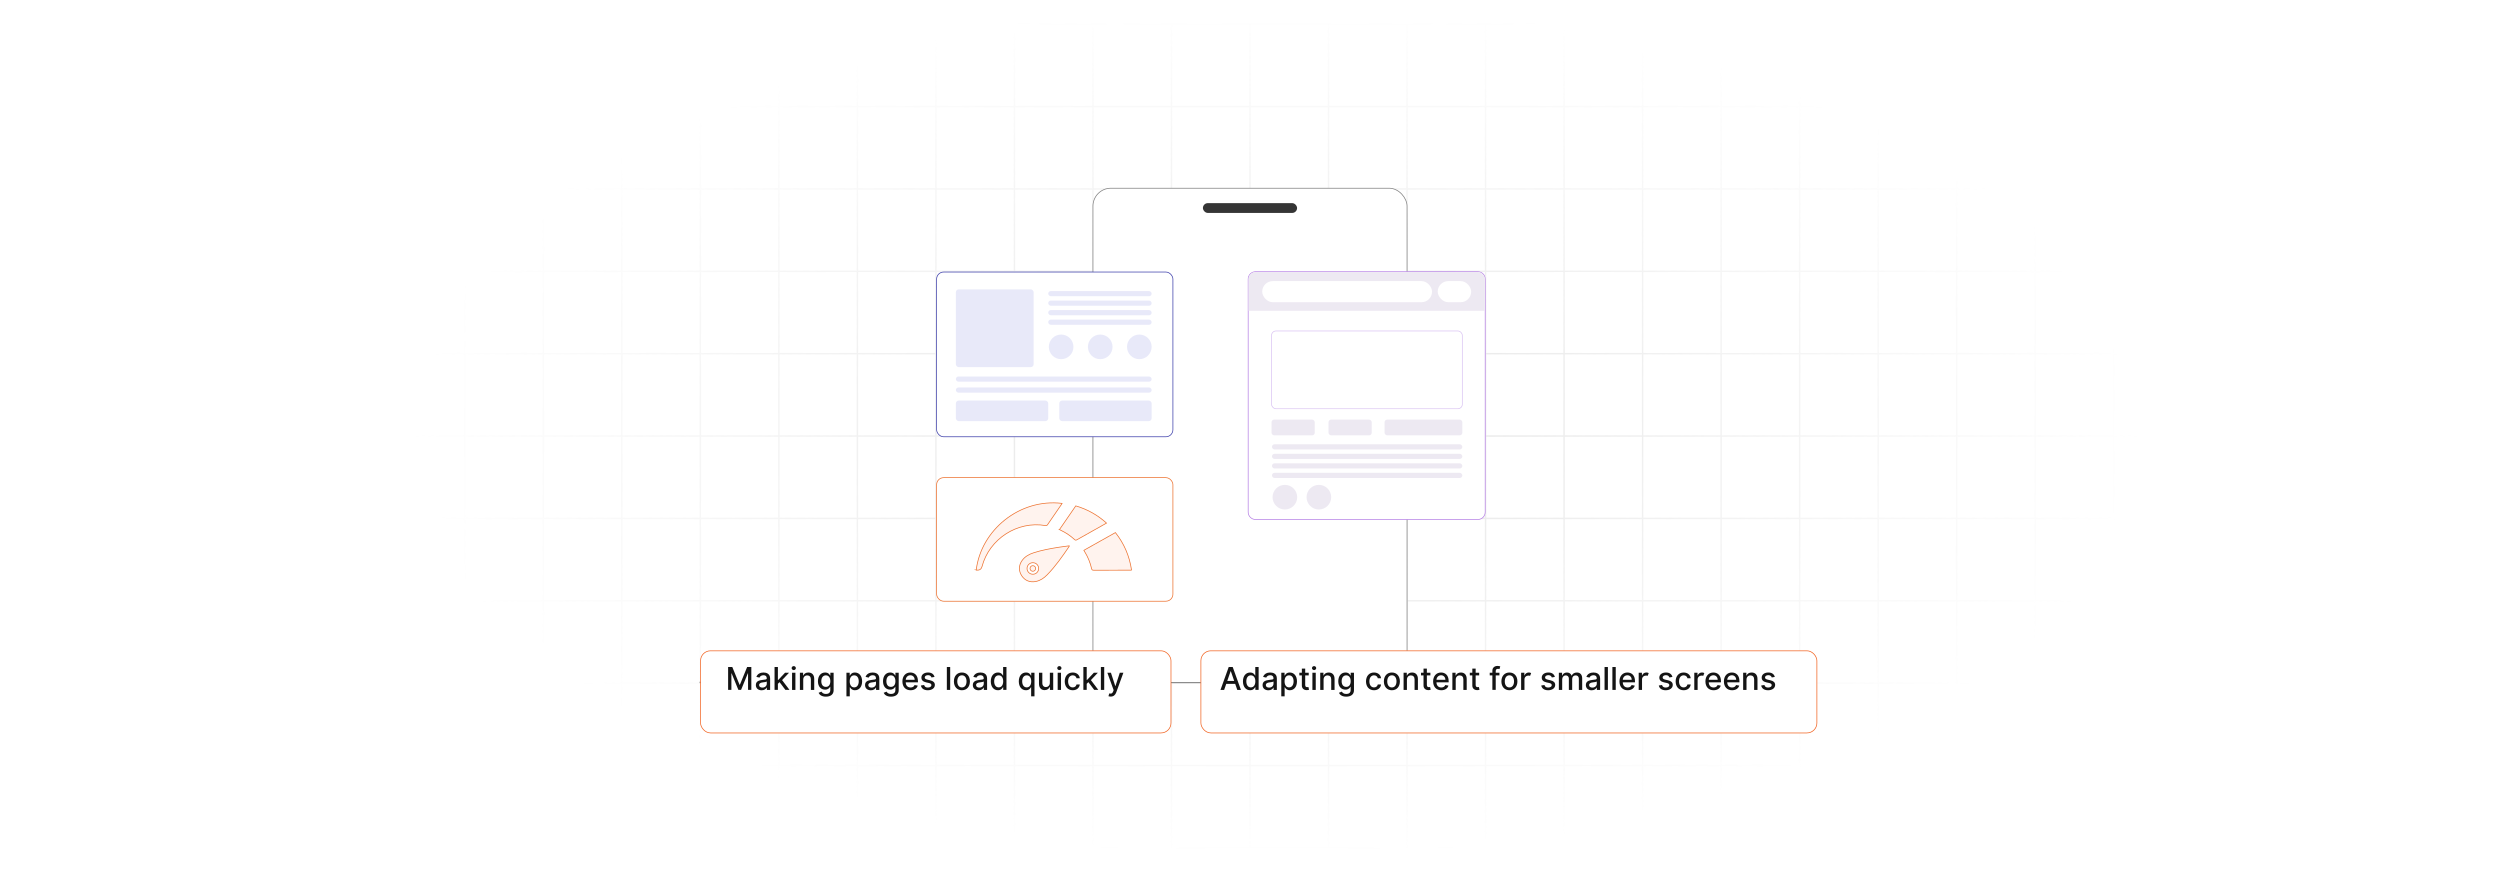 <?xml version="1.0" encoding="UTF-8"?>
<svg id="Layer_1" xmlns="http://www.w3.org/2000/svg" xmlns:xlink="http://www.w3.org/1999/xlink" viewBox="0 0 860 300">
  <defs>
    <clipPath id="clippath">
      <rect width="860" height="300" fill="none"/>
    </clipPath>
    <filter id="luminosity-invert" x="39.647" y="-.272" width="782.115" height="300.272" color-interpolation-filters="sRGB" filterUnits="userSpaceOnUse">
      <feColorMatrix result="cm" values="-1 0 0 0 1 0 -1 0 0 1 0 0 -1 0 1 0 0 0 1 0"/>
    </filter>
    <radialGradient id="radial-gradient" cx="439.235" cy="148.479" fx="439.235" fy="148.479" r="298.487" gradientTransform="translate(0 74.962) scale(1 .495)" gradientUnits="userSpaceOnUse">
      <stop offset=".123" stop-color="#000" stop-opacity=".95"/>
      <stop offset="1" stop-color="#000" stop-opacity="0"/>
    </radialGradient>
    <mask id="mask" x="39.647" y="-.272" width="782.115" height="300.272" maskUnits="userSpaceOnUse">
      <g filter="url(#luminosity-invert)">
        <rect x="39.647" y="-.272" width="782.115" height="300.272" fill="url(#radial-gradient)"/>
      </g>
    </mask>
    <clipPath id="clippath-1">
      <rect x="429.5" y="93.582" width="81.284" height="85.003" rx="2.421" ry="2.421" fill="none"/>
    </clipPath>
    <filter id="drop-shadow-1" x="225.44" y="208.44" width="192.96" height="59.52" filterUnits="userSpaceOnUse">
      <feOffset dx="3" dy="3"/>
      <feGaussianBlur result="blur" stdDeviation="5"/>
      <feFlood flood-color="#565656" flood-opacity=".1"/>
      <feComposite in2="blur" operator="in"/>
      <feComposite in="SourceGraphic"/>
    </filter>
    <filter id="drop-shadow-2" x="397.76" y="208.44" width="242.88" height="59.52" filterUnits="userSpaceOnUse">
      <feOffset dx="3" dy="3"/>
      <feGaussianBlur result="blur-2" stdDeviation="5"/>
      <feFlood flood-color="#565656" flood-opacity=".1"/>
      <feComposite in2="blur-2" operator="in"/>
      <feComposite in="SourceGraphic"/>
    </filter>
  </defs>
  <g clip-path="url(#clippath)">
    <rect width="860" height="300" fill="#fff"/>
  </g>
  <g mask="url(#mask)">
    <g>
      <path d="M808.41,291.922H51.59V8.078h756.819v283.845ZM52.09,291.422h755.819V8.578H52.09v282.845Z" fill="#e6e6e6"/>
      <rect x="51.84" y="36.413" width="756.319" height=".5" fill="#e6e6e6"/>
      <rect x="51.84" y="64.747" width="756.319" height=".5" fill="#e6e6e6"/>
      <rect x="51.84" y="93.082" width="756.319" height=".5" fill="#e6e6e6"/>
      <rect x="51.84" y="121.415" width="756.319" height=".5" fill="#e6e6e6"/>
      <rect x="51.84" y="149.75" width="756.319" height=".5" fill="#e6e6e6"/>
      <rect x="51.84" y="178.084" width="756.319" height=".5" fill="#e6e6e6"/>
      <rect x="51.84" y="206.418" width="756.319" height=".5" fill="#e6e6e6"/>
      <rect x="51.84" y="234.753" width="756.319" height=".5" fill="#e6e6e6"/>
      <rect x="51.84" y="263.087" width="756.319" height=".5" fill="#e6e6e6"/>
      <rect x="780.898" y="8.328" width=".5" height="283.345" fill="#e6e6e6"/>
      <rect x="753.887" y="8.328" width=".5" height="283.345" fill="#e6e6e6"/>
      <rect x="726.875" y="8.328" width=".5" height="283.345" fill="#e6e6e6"/>
      <rect x="699.864" y="8.328" width=".5" height="283.345" fill="#e6e6e6"/>
      <rect x="672.852" y="8.328" width=".5" height="283.345" fill="#e6e6e6"/>
      <rect x="645.841" y="8.328" width=".5" height="283.345" fill="#e6e6e6"/>
      <rect x="618.83" y="8.328" width=".5" height="283.345" fill="#e6e6e6"/>
      <rect x="591.818" y="8.328" width=".5" height="283.345" fill="#e6e6e6"/>
      <rect x="564.807" y="8.328" width=".5" height="283.345" fill="#e6e6e6"/>
      <rect x="537.795" y="8.328" width=".5" height="283.345" fill="#e6e6e6"/>
      <rect x="510.784" y="8.328" width=".5" height="283.345" fill="#e6e6e6"/>
      <rect x="483.772" y="8.328" width=".5" height="283.345" fill="#e6e6e6"/>
      <rect x="456.761" y="8.328" width=".5" height="283.345" fill="#e6e6e6"/>
      <rect x="429.75" y="8.328" width=".5" height="283.345" fill="#e6e6e6"/>
      <rect x="402.738" y="8.328" width=".5" height="283.345" fill="#e6e6e6"/>
      <rect x="375.727" y="8.328" width=".5" height="283.345" fill="#e6e6e6"/>
      <rect x="348.716" y="8.328" width=".5" height="283.345" fill="#e6e6e6"/>
      <rect x="321.704" y="8.328" width=".5" height="283.345" fill="#e6e6e6"/>
      <rect x="294.693" y="8.328" width=".5" height="283.345" fill="#e6e6e6"/>
      <rect x="267.682" y="8.328" width=".5" height="283.345" fill="#e6e6e6"/>
      <rect x="240.67" y="8.328" width=".5" height="283.345" fill="#e6e6e6"/>
      <rect x="213.659" y="8.328" width=".5" height="283.345" fill="#e6e6e6"/>
      <rect x="186.648" y="8.328" width=".5" height="283.345" fill="#e6e6e6"/>
      <rect x="159.636" y="8.328" width=".5" height="283.345" fill="#e6e6e6"/>
      <rect x="132.625" y="8.328" width=".5" height="283.345" fill="#e6e6e6"/>
      <rect x="105.613" y="8.328" width=".5" height="283.345" fill="#e6e6e6"/>
      <rect x="78.602" y="8.328" width=".5" height="283.345" fill="#e6e6e6"/>
    </g>
  </g>
  <line x1="240.67" y1="234.753" x2="619.33" y2="234.753" fill="#fff" stroke="#7f7f7f" stroke-miterlimit="10" stroke-width=".5"/>
  <rect x="375.977" y="64.747" width="108.045" height="170.007" rx="6.161" ry="6.161" fill="#fff" stroke="#7f7f7f" stroke-miterlimit="10" stroke-width=".25"/>
  <rect x="413.802" y="69.876" width="32.396" height="3.375" rx="1.687" ry="1.687" fill="#353535"/>
  <g>
    <g>
      <rect x="429.375" y="93.457" width="81.535" height="85.252" rx="2.546" ry="2.546" fill="#fff"/>
      <path d="M508.363,93.582c1.337,0,2.421,1.084,2.421,2.421v80.16c0,1.337-1.084,2.421-2.421,2.421h-76.442c-1.337,0-2.421-1.084-2.421-2.421v-80.16c0-1.337,1.084-2.421,2.421-2.421h76.442M508.363,93.332h-76.442c-1.473,0-2.671,1.198-2.671,2.671v80.16c0,1.473,1.198,2.671,2.671,2.671h76.442c1.473,0,2.671-1.198,2.671-2.671v-80.16c0-1.473-1.198-2.671-2.671-2.671h0Z" fill="#b680e5"/>
    </g>
    <g clip-path="url(#clippath-1)">
      <rect x="425.684" y="90.737" width="90.829" height="16.175" fill="#ede9f2"/>
      <g>
        <rect x="434.203" y="96.698" width="58.422" height="7.263" rx="3.631" ry="3.631" fill="#fff"/>
        <rect x="494.577" y="96.698" width="11.504" height="7.263" rx="3.631" ry="3.631" fill="#fff"/>
      </g>
      <rect x="437.41" y="113.855" width="65.631" height="26.747" rx="1.534" ry="1.534" fill="none" stroke="#dac4f2" stroke-miterlimit="10" stroke-width=".25"/>
      <rect x="476.293" y="144.349" width="26.748" height="5.401" rx=".888" ry=".888" fill="#ede9f2"/>
      <rect x="437.555" y="152.832" width="65.486" height="1.777" rx=".888" ry=".888" fill="#ede9f2"/>
      <rect x="437.555" y="156.106" width="65.486" height="1.777" rx=".888" ry=".888" fill="#ede9f2"/>
      <rect x="437.555" y="159.379" width="65.486" height="1.777" rx=".888" ry=".888" fill="#ede9f2"/>
      <rect x="437.555" y="162.653" width="65.486" height="1.777" rx=".888" ry=".888" fill="#ede9f2"/>
      <rect x="457.011" y="144.349" width="14.863" height="5.401" rx=".888" ry=".888" fill="#ede9f2"/>
      <rect x="437.41" y="144.349" width="14.863" height="5.401" rx=".888" ry=".888" fill="#ede9f2"/>
      <circle cx="441.998" cy="171.03" r="4.236" fill="#ede9f2"/>
      <circle cx="453.692" cy="171.03" r="4.236" fill="#ede9f2"/>
    </g>
  </g>
  <g>
    <rect x="322.197" y="93.582" width="81.284" height="56.668" rx="2.421" ry="2.421" fill="#fff" stroke="#3c3eaa" stroke-miterlimit="10" stroke-width=".25"/>
    <rect x="328.821" y="99.544" width="26.747" height="26.747" rx=".977" ry=".977" fill="#e8e9f9"/>
    <rect x="328.821" y="137.793" width="31.768" height="7.074" rx=".977" ry=".977" fill="#e8e9f9"/>
    <rect x="364.394" y="137.793" width="31.768" height="7.074" rx=".977" ry=".977" fill="#e8e9f9"/>
    <rect x="360.589" y="100.124" width="35.573" height="1.777" rx=".888" ry=".888" fill="#e8e9f9"/>
    <rect x="360.589" y="103.398" width="35.573" height="1.777" rx=".888" ry=".888" fill="#e8e9f9"/>
    <rect x="328.821" y="129.518" width="67.341" height="1.777" rx=".888" ry=".888" fill="#e8e9f9"/>
    <rect x="328.821" y="133.292" width="67.341" height="1.777" rx=".888" ry=".888" fill="#e8e9f9"/>
    <rect x="360.589" y="106.671" width="35.573" height="1.777" rx=".888" ry=".888" fill="#e8e9f9"/>
    <rect x="360.589" y="109.945" width="35.573" height="1.777" rx=".888" ry=".888" fill="#e8e9f9"/>
    <circle cx="365.031" cy="119.322" r="4.236" fill="#e8e9f9"/>
    <circle cx="378.479" cy="119.322" r="4.236" fill="#e8e9f9"/>
    <circle cx="391.927" cy="119.322" r="4.236" fill="#e8e9f9"/>
  </g>
  <g>
    <rect x="322.197" y="164.313" width="81.284" height="42.502" rx="2.421" ry="2.421" fill="#fff" stroke="#ec702d" stroke-miterlimit="10" stroke-width=".25"/>
    <g>
      <path d="M335.821,196.101c1.634-13.656,14.809-24.686,29.529-22.94-.08.137-.144.267-.226.386-1.585,2.308-3.177,4.611-4.754,6.925-.192.282-.37.384-.728.322-9.645-1.668-19.315,4.579-21.822,14.085q-.351,1.332-1.749,1.263c-.073-.004-.145-.023-.251-.041Z" fill="#fff3ee" stroke="#ec702d" stroke-miterlimit="10" stroke-width=".25"/>
      <path d="M389.258,196.145c-.281,0-.447,0-.613,0-4.148,0-8.296-.006-12.445.009-.437.002-.598-.123-.696-.561-.47-2.087-1.276-4.044-2.409-5.864-.078-.126-.147-.257-.244-.428,3.607-2.024,7.197-4.039,10.854-6.091,2.995,3.795,4.838,8.066,5.553,12.935Z" fill="#fff3ee" stroke="#ec702d" stroke-miterlimit="10" stroke-width=".25"/>
      <path d="M367.853,187.791c-.044.108-.061.181-.1.238-2.31,3.397-4.652,6.77-7.54,9.721-1.093,1.116-2.335,1.968-3.899,2.288-1.97.403-3.734-.302-4.823-1.951-1.115-1.687-1.084-3.586.082-5.234.996-1.408,2.418-2.181,4.015-2.699,2.833-.919,5.755-1.438,8.686-1.907,1.088-.174,2.182-.306,3.274-.455.086-.012.176-.002.305-.002ZM355.305,197.543c1.107-.003,1.996-.892,1.994-1.994-.002-1.103-.89-1.98-2.005-1.979-1.106.001-1.993.886-1.994,1.99-.001,1.093.902,1.986,2.005,1.983Z" fill="#fff3ee" stroke="#ec702d" stroke-miterlimit="10" stroke-width=".25"/>
      <path d="M364.461,182.17c1.886-2.741,3.735-5.429,5.604-8.146,3.964,1.173,7.463,3.113,10.577,5.917-.522.297-.985.564-1.451.825-2.914,1.637-5.832,3.266-8.737,4.918-.336.191-.53.178-.815-.086-1.42-1.316-3.016-2.381-4.769-3.207-.116-.054-.225-.121-.409-.221Z" fill="#fff3ee" stroke="#ec702d" stroke-miterlimit="10" stroke-width=".25"/>
      <path d="M356.258,195.568c-.009.535-.431.951-.963.95-.547-.001-.992-.464-.967-1.007.025-.533.455-.929.995-.916.539.013.944.434.934.972Z" fill="#fff3ee" stroke="#ec702d" stroke-miterlimit="10" stroke-width=".25"/>
    </g>
  </g>
  <g>
    <g>
      <g filter="url(#drop-shadow-1)">
        <rect x="237.993" y="220.877" width="161.823" height="28.253" rx="3.417" ry="3.417" fill="#fff" stroke="#f16321" stroke-miterlimit="10" stroke-width=".25"/>
      </g>
      <g>
        <path d="M251.909,229.451l2.507,6.121h.093l2.507-6.121h1.442v7.875h-1.13v-5.698h-.073l-2.322,5.686h-.939l-2.322-5.69h-.073v5.702h-1.13v-7.875h1.442Z" fill="#141414"/>
        <path d="M260.01,235.657c0-1.342,1.146-1.634,2.265-1.765,1.062-.123,1.492-.115,1.492-.535v-.026c0-.669-.381-1.058-1.123-1.058-.773,0-1.204.404-1.373.823l-1.081-.246c.385-1.077,1.369-1.508,2.438-1.508.938,0,2.292.343,2.292,2.062v3.922h-1.123v-.808h-.046c-.219.442-.769.939-1.746.939-1.123,0-1.996-.639-1.996-1.8ZM263.771,235.196v-.762c-.166.165-1.05.266-1.423.315-.665.088-1.211.308-1.211.923,0,.569.469.861,1.119.861.958,0,1.515-.639,1.515-1.338Z" fill="#141414"/>
        <path d="M266.447,229.451h1.15v4.468h.1l2.353-2.499h1.377l-2.392,2.534,2.553,3.372h-1.411l-2.007-2.669-.573.573v2.096h-1.15v-7.875Z" fill="#141414"/>
        <path d="M272.323,229.824c0-.377.327-.689.727-.689.396,0,.727.311.727.689s-.331.685-.727.685c-.4,0-.727-.308-.727-.685ZM272.469,231.42h1.15v5.906h-1.15v-5.906Z" fill="#141414"/>
        <path d="M276.312,237.326h-1.149v-5.906h1.103v.961h.073c.273-.626.854-1.038,1.742-1.038,1.208,0,2.011.766,2.011,2.227v3.757h-1.15v-3.618c0-.857-.473-1.369-1.253-1.369-.8,0-1.377.538-1.377,1.48v3.507Z" fill="#141414"/>
        <path d="M281.592,238.326l.988-.408c.204.327.577.808,1.534.808.873,0,1.507-.403,1.507-1.315v-1.161h-.073c-.207.376-.626.987-1.711.987-1.396,0-2.469-1.003-2.469-2.888,0-1.88,1.05-3.007,2.477-3.007,1.1,0,1.507.669,1.711,1.034h.085v-.957h1.127v6.037c0,1.507-1.162,2.195-2.665,2.195-1.411,0-2.199-.615-2.511-1.326ZM285.634,234.335c0-1.196-.539-2.016-1.542-2.016-1.038,0-1.562.881-1.562,2.016,0,1.161.535,1.949,1.562,1.949.992,0,1.542-.731,1.542-1.949Z" fill="#141414"/>
        <path d="M291.173,231.42h1.123v.957h.096c.204-.365.6-1.034,1.696-1.034,1.427,0,2.481,1.127,2.481,3.042,0,1.911-1.039,3.057-2.469,3.057-1.077,0-1.5-.657-1.708-1.034h-.069v3.134h-1.15v-8.121ZM293.842,236.461c1.027,0,1.565-.903,1.565-2.088,0-1.173-.523-2.054-1.565-2.054-1.003,0-1.542.819-1.542,2.054,0,1.242.554,2.088,1.542,2.088Z" fill="#141414"/>
        <path d="M297.576,235.657c0-1.342,1.146-1.634,2.265-1.765,1.062-.123,1.492-.115,1.492-.535v-.026c0-.669-.381-1.058-1.123-1.058-.773,0-1.204.404-1.373.823l-1.081-.246c.385-1.077,1.369-1.508,2.438-1.508.938,0,2.292.343,2.292,2.062v3.922h-1.123v-.808h-.046c-.219.442-.769.939-1.746.939-1.123,0-1.996-.639-1.996-1.8ZM301.337,235.196v-.762c-.166.165-1.05.266-1.423.315-.665.088-1.211.308-1.211.923,0,.569.469.861,1.119.861.958,0,1.515-.639,1.515-1.338Z" fill="#141414"/>
        <path d="M303.978,238.326l.988-.408c.204.327.577.808,1.534.808.873,0,1.507-.403,1.507-1.315v-1.161h-.073c-.207.376-.626.987-1.711.987-1.396,0-2.469-1.003-2.469-2.888,0-1.88,1.05-3.007,2.477-3.007,1.1,0,1.507.669,1.711,1.034h.085v-.957h1.127v6.037c0,1.507-1.161,2.195-2.665,2.195-1.411,0-2.199-.615-2.511-1.326ZM308.02,234.335c0-1.196-.539-2.016-1.542-2.016-1.039,0-1.561.881-1.561,2.016,0,1.161.534,1.949,1.561,1.949.992,0,1.542-.731,1.542-1.949Z" fill="#141414"/>
        <path d="M310.427,234.411c0-1.815,1.085-3.068,2.731-3.068,1.338,0,2.615.835,2.615,2.969v.407h-4.199c.031,1.139.692,1.777,1.677,1.777.654,0,1.153-.285,1.361-.843l1.088.196c-.261.961-1.173,1.596-2.461,1.596-1.742,0-2.811-1.199-2.811-3.034ZM314.645,233.857c-.003-.903-.588-1.565-1.48-1.565-.935,0-1.542.727-1.588,1.565h3.068Z" fill="#141414"/>
        <path d="M320.433,233.047c-.135-.397-.465-.793-1.181-.793-.654,0-1.146.323-1.142.777-.004.399.277.619.927.772l.939.216c1.084.25,1.615.765,1.615,1.6,0,1.068-.988,1.826-2.415,1.826-1.327,0-2.196-.588-2.388-1.634l1.111-.17c.139.581.581.877,1.269.877.754,0,1.242-.357,1.242-.815,0-.369-.266-.623-.835-.749l-1-.22c-1.107-.246-1.615-.804-1.615-1.642,0-1.046.946-1.75,2.28-1.75,1.276,0,1.996.601,2.234,1.52l-1.042.185Z" fill="#141414"/>
        <path d="M326.865,237.326h-1.15v-7.875h1.15v7.875Z" fill="#141414"/>
        <path d="M328.144,234.4c0-1.839,1.088-3.058,2.753-3.058s2.753,1.219,2.753,3.058c0,1.826-1.088,3.045-2.753,3.045s-2.753-1.219-2.753-3.045ZM332.489,234.397c0-1.131-.507-2.092-1.588-2.092-1.088,0-1.596.961-1.596,2.092,0,1.134.507,2.084,1.596,2.084,1.081,0,1.588-.95,1.588-2.084Z" fill="#141414"/>
        <path d="M334.65,235.657c0-1.342,1.146-1.634,2.265-1.765,1.062-.123,1.492-.115,1.492-.535v-.026c0-.669-.381-1.058-1.123-1.058-.773,0-1.204.404-1.373.823l-1.081-.246c.385-1.077,1.369-1.508,2.438-1.508.938,0,2.292.343,2.292,2.062v3.922h-1.123v-.808h-.046c-.219.442-.769.939-1.746.939-1.123,0-1.996-.639-1.996-1.8ZM338.411,235.196v-.762c-.166.165-1.05.266-1.423.315-.665.088-1.211.308-1.211.923,0,.569.469.861,1.119.861.958,0,1.515-.639,1.515-1.338Z" fill="#141414"/>
        <path d="M340.83,234.385c0-1.915,1.05-3.042,2.477-3.042,1.1,0,1.492.669,1.699,1.034h.069v-2.926h1.15v7.875h-1.123v-.919h-.096c-.207.377-.63,1.034-1.707,1.034-1.434,0-2.469-1.145-2.469-3.057ZM345.095,234.373c0-1.234-.539-2.054-1.542-2.054-1.038,0-1.562.881-1.562,2.054,0,1.185.535,2.088,1.562,2.088.992,0,1.542-.846,1.542-2.088Z" fill="#141414"/>
        <path d="M354.713,239.541v-3.134h-.069c-.208.377-.631,1.034-1.708,1.034-1.43,0-2.469-1.145-2.469-3.057,0-1.915,1.054-3.042,2.481-3.042,1.096,0,1.492.669,1.696,1.034h.096v-.957h1.123v8.121h-1.15ZM353.195,232.319c-1.042,0-1.565.881-1.565,2.054,0,1.185.538,2.088,1.565,2.088.988,0,1.542-.846,1.542-2.088,0-1.234-.538-2.054-1.542-2.054Z" fill="#141414"/>
        <path d="M361.147,231.42h1.154v5.906h-1.131v-1.022h-.061c-.273.63-.876,1.1-1.765,1.1-1.134,0-1.938-.762-1.938-2.227v-3.757h1.15v3.618c0,.804.492,1.319,1.203,1.319.646,0,1.392-.477,1.388-1.48v-3.457Z" fill="#141414"/>
        <path d="M363.693,229.824c0-.377.327-.689.727-.689.396,0,.727.311.727.689s-.331.685-.727.685c-.4,0-.727-.308-.727-.685ZM363.839,231.42h1.149v5.906h-1.149v-5.906Z" fill="#141414"/>
        <path d="M366.268,234.4c0-1.804,1.077-3.058,2.742-3.058,1.342,0,2.315.792,2.438,1.984h-1.119c-.123-.554-.569-1.015-1.299-1.015-.961,0-1.6.796-1.6,2.061,0,1.288.626,2.1,1.6,2.1.657,0,1.153-.377,1.299-1.016h1.119c-.127,1.15-1.03,1.988-2.426,1.988-1.715,0-2.753-1.265-2.753-3.045Z" fill="#141414"/>
        <path d="M372.678,229.451h1.15v4.468h.1l2.353-2.499h1.377l-2.392,2.534,2.553,3.372h-1.411l-2.007-2.669-.573.573v2.096h-1.15v-7.875Z" fill="#141414"/>
        <path d="M379.85,237.326h-1.149v-7.875h1.149v7.875Z" fill="#141414"/>
        <path d="M381.31,239.487l.277-.954c.634.17,1.046.104,1.334-.665l.169-.465-2.161-5.983h1.23l1.496,4.584h.061l1.496-4.584h1.234l-2.461,6.768c-.335.919-.954,1.435-1.907,1.435-.358,0-.646-.077-.769-.135Z" fill="#141414"/>
      </g>
    </g>
    <g>
      <g filter="url(#drop-shadow-2)">
        <rect x="410.108" y="220.877" width="211.899" height="28.253" rx="3.417" ry="3.417" fill="#fff" stroke="#f16321" stroke-miterlimit="10" stroke-width=".25"/>
      </g>
      <g>
        <path d="M419.844,237.326l2.834-7.875h1.373l2.833,7.875h-1.261l-.719-2.084h-3.076l-.723,2.084h-1.261ZM424.559,234.242l-1.161-3.36h-.061l-1.162,3.36h2.384Z" fill="#141414"/>
        <path d="M427.573,234.385c0-1.915,1.05-3.042,2.477-3.042,1.1,0,1.492.669,1.7,1.034h.069v-2.926h1.149v7.875h-1.123v-.919h-.096c-.208.377-.631,1.034-1.708,1.034-1.434,0-2.469-1.145-2.469-3.057ZM431.838,234.373c0-1.234-.539-2.054-1.542-2.054-1.038,0-1.562.881-1.562,2.054,0,1.185.535,2.088,1.562,2.088.993,0,1.542-.846,1.542-2.088Z" fill="#141414"/>
        <path d="M434.325,235.657c0-1.342,1.147-1.634,2.265-1.765,1.062-.123,1.492-.115,1.492-.535v-.026c0-.669-.381-1.058-1.123-1.058-.772,0-1.203.404-1.372.823l-1.081-.246c.385-1.077,1.369-1.508,2.438-1.508.938,0,2.291.343,2.291,2.062v3.922h-1.122v-.808h-.047c-.219.442-.769.939-1.745.939-1.123,0-1.996-.639-1.996-1.8ZM438.086,235.196v-.762c-.165.165-1.05.266-1.423.315-.665.088-1.211.308-1.211.923,0,.569.469.861,1.119.861.957,0,1.515-.639,1.515-1.338Z" fill="#141414"/>
        <path d="M440.763,231.42h1.123v.957h.096c.204-.365.601-1.034,1.696-1.034,1.427,0,2.481,1.127,2.481,3.042,0,1.911-1.039,3.057-2.469,3.057-1.077,0-1.5-.657-1.708-1.034h-.068v3.134h-1.15v-8.121ZM443.432,236.461c1.026,0,1.565-.903,1.565-2.088,0-1.173-.522-2.054-1.565-2.054-1.004,0-1.542.819-1.542,2.054,0,1.242.554,2.088,1.542,2.088Z" fill="#141414"/>
        <path d="M450.199,232.343h-1.211v3.249c0,.665.334.788.707.788.185,0,.327-.034.404-.05l.207.95c-.135.05-.381.119-.746.123-.907.019-1.727-.5-1.723-1.573v-3.487h-.865v-.923h.865v-1.415h1.15v1.415h1.211v.923Z" fill="#141414"/>
        <path d="M451.32,229.824c0-.377.326-.689.727-.689.396,0,.727.311.727.689s-.331.685-.727.685c-.4,0-.727-.308-.727-.685ZM451.466,231.42h1.15v5.906h-1.15v-5.906Z" fill="#141414"/>
        <path d="M455.31,237.326h-1.149v-5.906h1.103v.961h.073c.273-.626.854-1.038,1.741-1.038,1.208,0,2.012.766,2.012,2.227v3.757h-1.15v-3.618c0-.857-.473-1.369-1.253-1.369-.8,0-1.377.538-1.377,1.48v3.507Z" fill="#141414"/>
        <path d="M460.59,238.326l.988-.408c.203.327.576.808,1.534.808.873,0,1.507-.403,1.507-1.315v-1.161h-.073c-.207.376-.626.987-1.711.987-1.395,0-2.469-1.003-2.469-2.888,0-1.88,1.05-3.007,2.477-3.007,1.1,0,1.508.669,1.711,1.034h.085v-.957h1.127v6.037c0,1.507-1.161,2.195-2.665,2.195-1.411,0-2.199-.615-2.511-1.326ZM464.631,234.335c0-1.196-.538-2.016-1.542-2.016-1.038,0-1.56.881-1.56,2.016,0,1.161.534,1.949,1.56,1.949.992,0,1.542-.731,1.542-1.949Z" fill="#141414"/>
        <path d="M469.905,234.4c0-1.804,1.077-3.058,2.741-3.058,1.343,0,2.315.792,2.438,1.984h-1.119c-.123-.554-.569-1.015-1.3-1.015-.961,0-1.6.796-1.6,2.061,0,1.288.627,2.1,1.6,2.1.657,0,1.153-.377,1.3-1.016h1.119c-.127,1.15-1.03,1.988-2.427,1.988-1.715,0-2.753-1.265-2.753-3.045Z" fill="#141414"/>
        <path d="M476.051,234.4c0-1.839,1.088-3.058,2.753-3.058s2.753,1.219,2.753,3.058c0,1.826-1.088,3.045-2.753,3.045s-2.753-1.219-2.753-3.045ZM480.396,234.397c0-1.131-.508-2.092-1.588-2.092-1.089,0-1.596.961-1.596,2.092,0,1.134.507,2.084,1.596,2.084,1.08,0,1.588-.95,1.588-2.084Z" fill="#141414"/>
        <path d="M483.983,237.326h-1.149v-5.906h1.103v.961h.073c.273-.626.854-1.038,1.741-1.038,1.208,0,2.012.766,2.012,2.227v3.757h-1.15v-3.618c0-.857-.473-1.369-1.253-1.369-.8,0-1.377.538-1.377,1.48v3.507Z" fill="#141414"/>
        <path d="M492.055,232.343h-1.211v3.249c0,.665.334.788.707.788.185,0,.327-.034.404-.05l.207.95c-.135.05-.381.119-.746.123-.907.019-1.727-.5-1.723-1.573v-3.487h-.865v-.923h.865v-1.415h1.15v1.415h1.211v.923Z" fill="#141414"/>
        <path d="M492.995,234.411c0-1.815,1.084-3.068,2.729-3.068,1.338,0,2.615.835,2.615,2.969v.407h-4.199c.03,1.139.692,1.777,1.677,1.777.653,0,1.153-.285,1.361-.843l1.088.196c-.262.961-1.173,1.596-2.461,1.596-1.742,0-2.811-1.199-2.811-3.034ZM497.213,233.857c-.004-.903-.588-1.565-1.48-1.565-.935,0-1.542.727-1.588,1.565h3.068Z" fill="#141414"/>
        <path d="M500.767,237.326h-1.15v-5.906h1.103v.961h.073c.273-.626.854-1.038,1.742-1.038,1.207,0,2.011.766,2.011,2.227v3.757h-1.149v-3.618c0-.857-.474-1.369-1.254-1.369-.8,0-1.376.538-1.376,1.48v3.507Z" fill="#141414"/>
        <path d="M508.837,232.343h-1.211v3.249c0,.665.335.788.708.788.185,0,.326-.034.403-.05l.208.95c-.135.05-.381.119-.746.123-.907.019-1.727-.5-1.723-1.573v-3.487h-.865v-.923h.865v-1.415h1.149v1.415h1.211v.923Z" fill="#141414"/>
        <path d="M515.802,232.343h-1.273v4.983h-1.153v-4.983h-.911v-.923h.911v-.685c0-1.107.819-1.653,1.754-1.653.465,0,.8.096.961.157l-.27.931c-.107-.034-.276-.088-.515-.088-.561,0-.777.284-.777.808v.53h1.273v.923Z" fill="#141414"/>
        <path d="M516.483,234.4c0-1.839,1.088-3.058,2.753-3.058s2.754,1.219,2.754,3.058c0,1.826-1.089,3.045-2.754,3.045s-2.753-1.219-2.753-3.045ZM520.828,234.397c0-1.131-.507-2.092-1.588-2.092-1.088,0-1.596.961-1.596,2.092,0,1.134.508,2.084,1.596,2.084,1.081,0,1.588-.95,1.588-2.084Z" fill="#141414"/>
        <path d="M523.267,231.42h1.111v.939h.061c.216-.635.8-1.027,1.5-1.027.323,0,.576.085.772.216l-.369.961c-.139-.069-.311-.115-.534-.115-.796,0-1.392.558-1.392,1.327v3.606h-1.15v-5.906Z" fill="#141414"/>
        <path d="M533.83,233.047c-.135-.397-.466-.793-1.181-.793-.653,0-1.145.323-1.143.777-.003.399.277.619.927.772l.939.216c1.085.25,1.615.765,1.615,1.6,0,1.068-.988,1.826-2.415,1.826-1.326,0-2.195-.588-2.388-1.634l1.111-.17c.139.581.58.877,1.269.877.754,0,1.242-.357,1.242-.815,0-.369-.266-.623-.834-.749l-1-.22c-1.107-.246-1.615-.804-1.615-1.642,0-1.046.946-1.75,2.28-1.75,1.276,0,1.996.601,2.234,1.52l-1.042.185Z" fill="#141414"/>
        <path d="M536.245,231.42h1.103v.961h.073c.246-.649.826-1.038,1.606-1.038.789,0,1.331.393,1.589,1.038h.061c.284-.63.923-1.038,1.772-1.038,1.068,0,1.822.673,1.822,2.022v3.961h-1.149v-3.853c0-.8-.5-1.139-1.107-1.139-.75,0-1.185.516-1.185,1.227v3.765h-1.145v-3.926c0-.643-.442-1.065-1.081-1.065-.653,0-1.211.554-1.211,1.35v3.642h-1.149v-5.906Z" fill="#141414"/>
        <path d="M545.53,235.657c0-1.342,1.145-1.634,2.265-1.765,1.062-.123,1.492-.115,1.492-.535v-.026c0-.669-.381-1.058-1.123-1.058-.773,0-1.204.404-1.373.823l-1.08-.246c.385-1.077,1.369-1.508,2.438-1.508.939,0,2.292.343,2.292,2.062v3.922h-1.123v-.808h-.046c-.22.442-.769.939-1.746.939-1.122,0-1.995-.639-1.995-1.8ZM549.291,235.196v-.762c-.166.165-1.05.266-1.423.315-.665.088-1.212.308-1.212.923,0,.569.47.861,1.119.861.958,0,1.516-.639,1.516-1.338Z" fill="#141414"/>
        <path d="M553.117,237.326h-1.15v-7.875h1.15v7.875Z" fill="#141414"/>
        <path d="M555.812,237.326h-1.15v-7.875h1.15v7.875Z" fill="#141414"/>
        <path d="M557.09,234.411c0-1.815,1.084-3.068,2.731-3.068,1.338,0,2.614.835,2.614,2.969v.407h-4.199c.031,1.139.692,1.777,1.677,1.777.654,0,1.153-.285,1.361-.843l1.088.196c-.261.961-1.173,1.596-2.461,1.596-1.741,0-2.811-1.199-2.811-3.034ZM561.308,233.857c-.003-.903-.588-1.565-1.48-1.565-.935,0-1.542.727-1.589,1.565h3.068Z" fill="#141414"/>
        <path d="M563.712,231.42h1.111v.939h.061c.215-.635.8-1.027,1.499-1.027.323,0,.577.085.773.216l-.369.961c-.139-.069-.311-.115-.535-.115-.796,0-1.392.558-1.392,1.327v3.606h-1.149v-5.906Z" fill="#141414"/>
        <path d="M574.274,233.047c-.135-.397-.465-.793-1.181-.793-.653,0-1.145.323-1.142.777-.004.399.276.619.927.772l.939.216c1.084.25,1.614.765,1.614,1.6,0,1.068-.988,1.826-2.414,1.826-1.327,0-2.196-.588-2.389-1.634l1.111-.17c.139.581.581.877,1.27.877.754,0,1.242-.357,1.242-.815,0-.369-.266-.623-.835-.749l-1-.22c-1.107-.246-1.614-.804-1.614-1.642,0-1.046.945-1.75,2.28-1.75,1.276,0,1.995.601,2.233,1.52l-1.042.185Z" fill="#141414"/>
        <path d="M576.425,234.4c0-1.804,1.077-3.058,2.741-3.058,1.343,0,2.315.792,2.438,1.984h-1.119c-.123-.554-.569-1.015-1.3-1.015-.961,0-1.6.796-1.6,2.061,0,1.288.627,2.1,1.6,2.1.657,0,1.153-.377,1.3-1.016h1.119c-.127,1.15-1.03,1.988-2.427,1.988-1.715,0-2.753-1.265-2.753-3.045Z" fill="#141414"/>
        <path d="M582.835,231.42h1.111v.939h.061c.216-.635.8-1.027,1.5-1.027.323,0,.576.085.772.216l-.369.961c-.139-.069-.311-.115-.534-.115-.796,0-1.392.558-1.392,1.327v3.606h-1.15v-5.906Z" fill="#141414"/>
        <path d="M586.667,234.411c0-1.815,1.084-3.068,2.729-3.068,1.338,0,2.615.835,2.615,2.969v.407h-4.199c.03,1.139.692,1.777,1.677,1.777.653,0,1.153-.285,1.361-.843l1.088.196c-.262.961-1.173,1.596-2.461,1.596-1.742,0-2.811-1.199-2.811-3.034ZM590.885,233.857c-.004-.903-.588-1.565-1.48-1.565-.935,0-1.542.727-1.588,1.565h3.068Z" fill="#141414"/>
        <path d="M593.023,234.411c0-1.815,1.084-3.068,2.729-3.068,1.338,0,2.615.835,2.615,2.969v.407h-4.199c.03,1.139.692,1.777,1.677,1.777.653,0,1.153-.285,1.361-.843l1.088.196c-.262.961-1.173,1.596-2.461,1.596-1.742,0-2.811-1.199-2.811-3.034ZM597.241,233.857c-.004-.903-.588-1.565-1.48-1.565-.935,0-1.542.727-1.588,1.565h3.068Z" fill="#141414"/>
        <path d="M600.795,237.326h-1.15v-5.906h1.103v.961h.073c.273-.626.854-1.038,1.742-1.038,1.207,0,2.011.766,2.011,2.227v3.757h-1.149v-3.618c0-.857-.474-1.369-1.254-1.369-.8,0-1.376.538-1.376,1.48v3.507Z" fill="#141414"/>
        <path d="M609.493,233.047c-.135-.397-.466-.793-1.181-.793-.653,0-1.145.323-1.143.777-.003.399.277.619.927.772l.939.216c1.085.25,1.615.765,1.615,1.6,0,1.068-.988,1.826-2.415,1.826-1.326,0-2.195-.588-2.388-1.634l1.111-.17c.139.581.58.877,1.269.877.754,0,1.242-.357,1.242-.815,0-.369-.266-.623-.834-.749l-1-.22c-1.107-.246-1.615-.804-1.615-1.642,0-1.046.946-1.75,2.28-1.75,1.276,0,1.996.601,2.234,1.52l-1.042.185Z" fill="#141414"/>
      </g>
    </g>
  </g>
</svg>